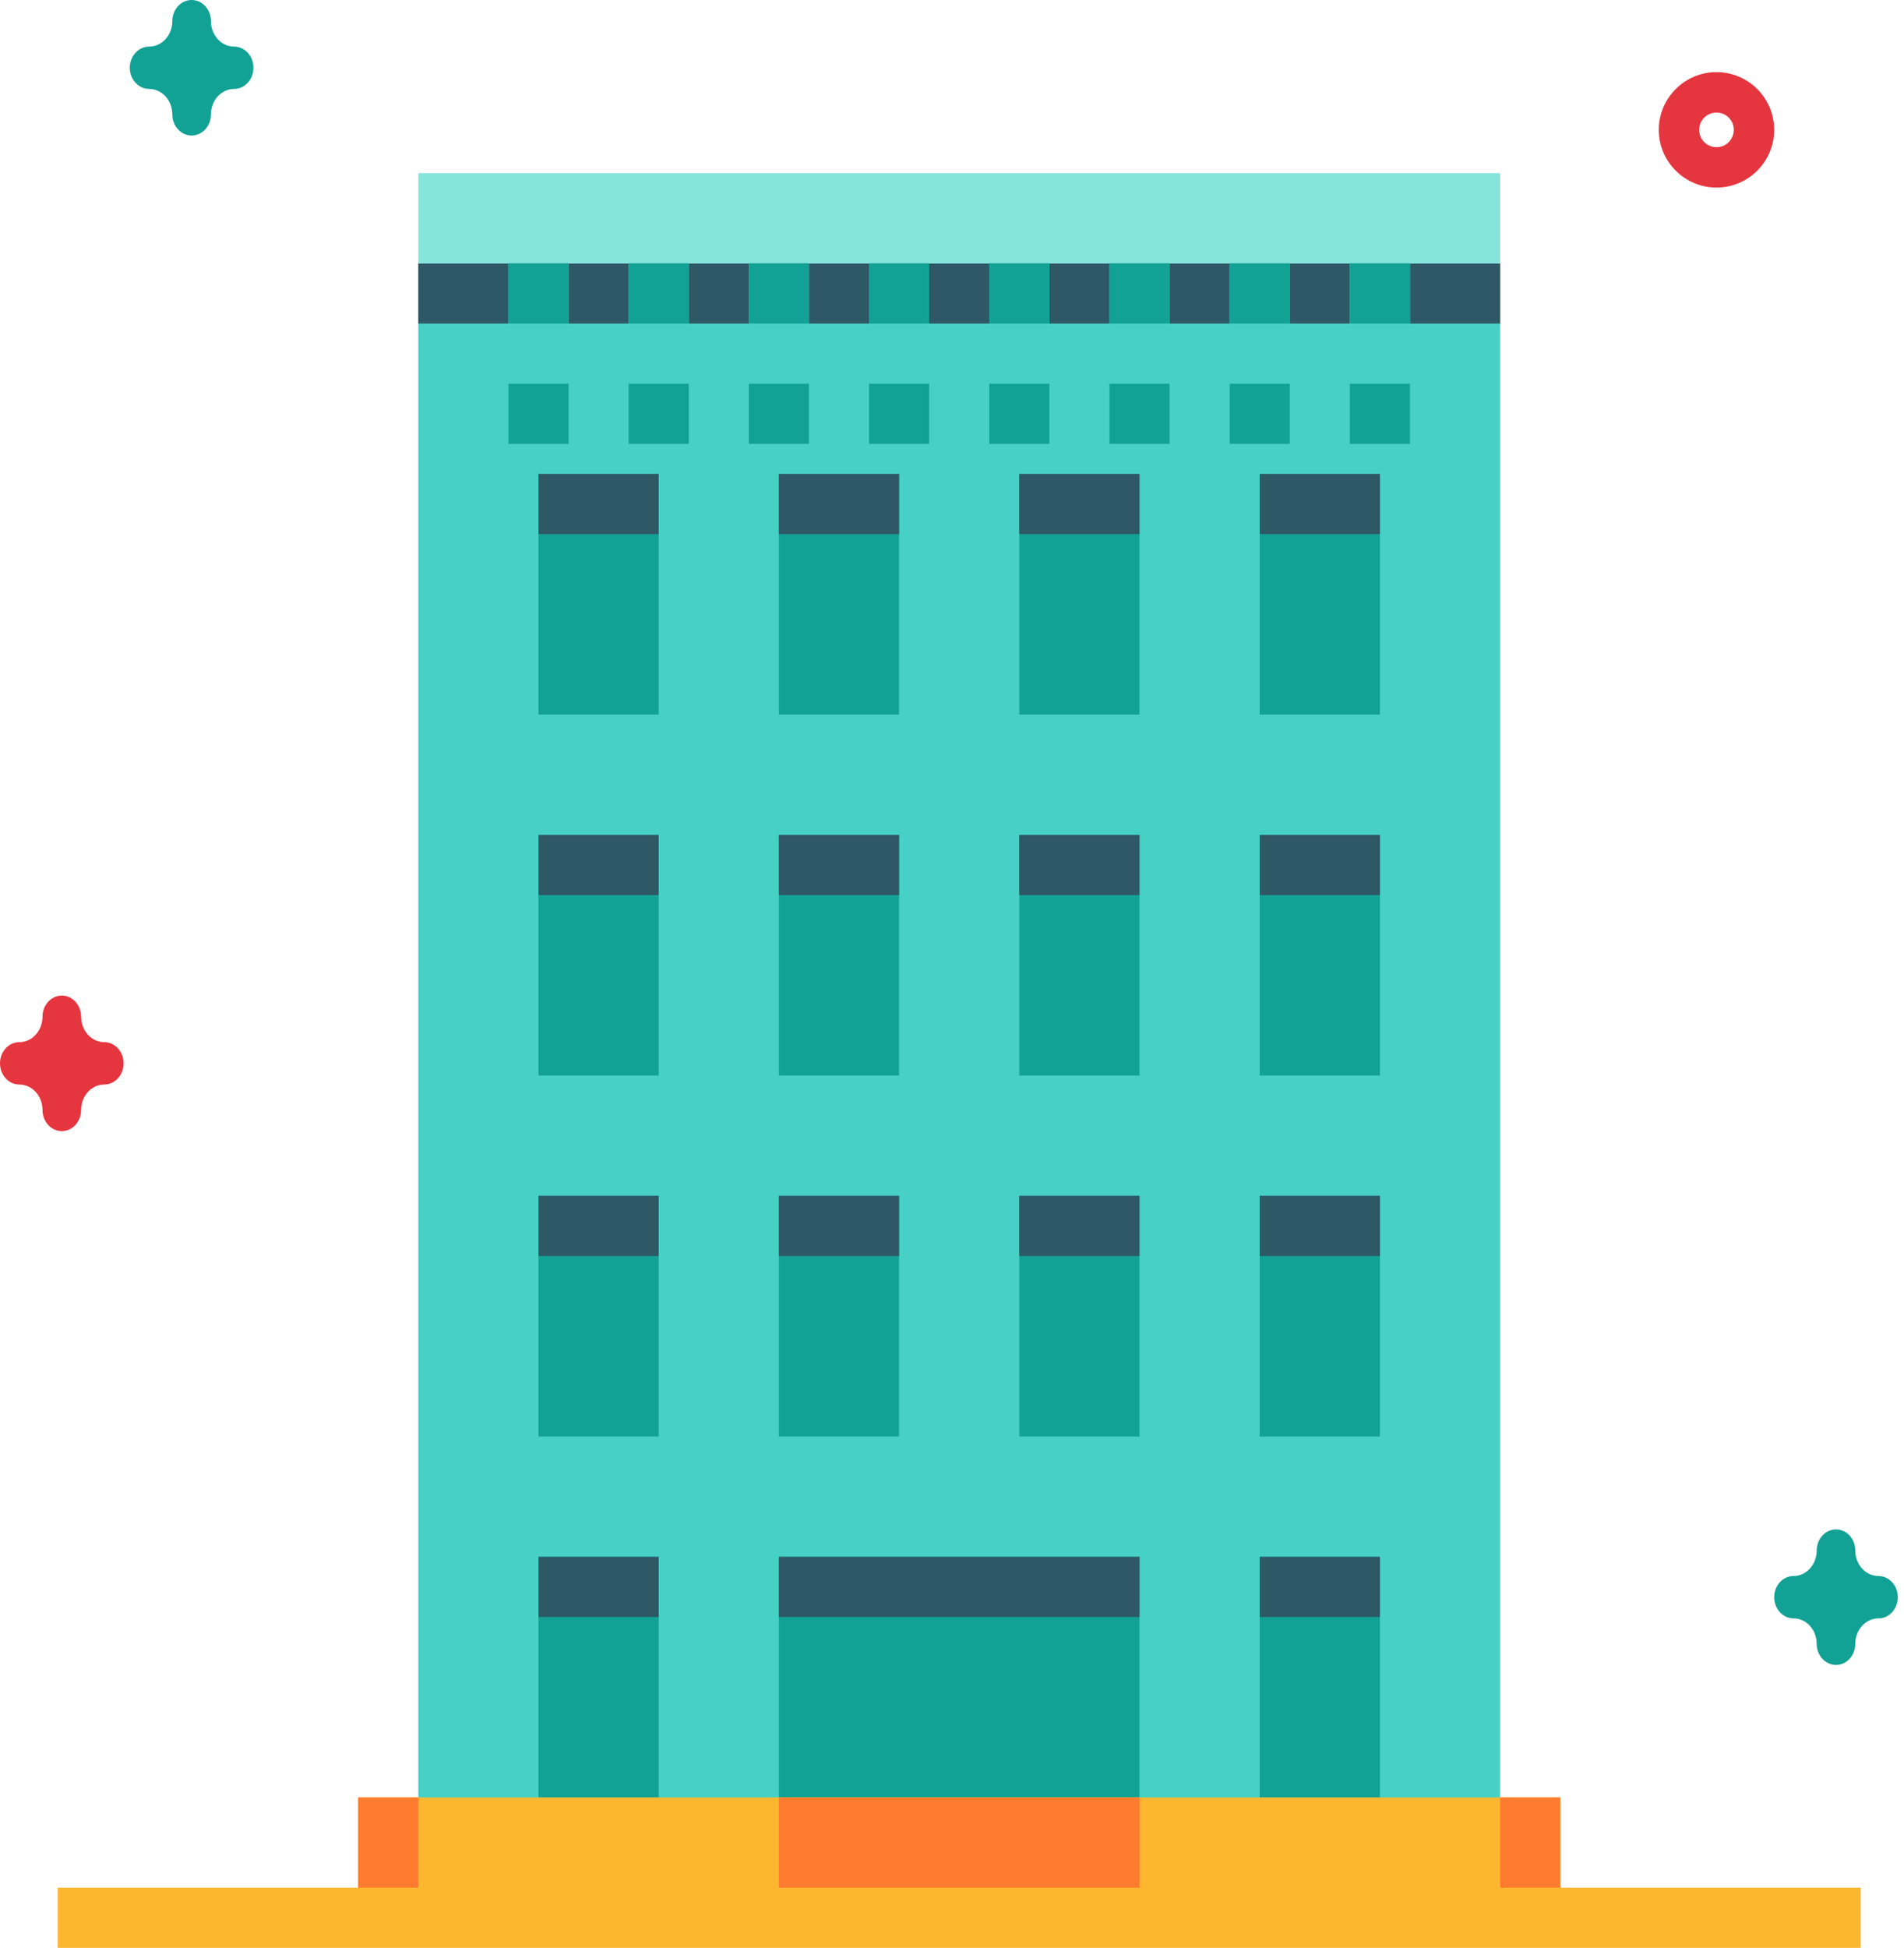 <svg width="132" height="135" viewBox="0 0 132 135" fill="none" xmlns="http://www.w3.org/2000/svg">
<g clip-path="url(#clip0_7682_83835)">
<path d="M29 18.254H104V132.915H29V18.254Z" fill="#47D1C6"/>
<path d="M29 18.254H104V22.424H29V18.254Z" fill="#2E5865"/>
<path d="M87.333 107.898H95.666V124.576H87.333V107.898Z" fill="#12A195"/>
<path d="M54 107.898H79V124.576H54V107.898Z" fill="#12A195"/>
<path d="M37.333 107.898H45.666V124.576H37.333V107.898Z" fill="#12A195"/>
<path d="M29 12H104V18.254H29V12Z" fill="#85E5DC"/>
<path d="M60.25 18.254H64.417V26.593H60.25V18.254Z" fill="#47D1C6"/>
<path d="M51.917 18.254H56.084V26.593H51.917V18.254Z" fill="#47D1C6"/>
<path d="M43.583 18.254H47.75V26.593H43.583V18.254Z" fill="#47D1C6"/>
<path d="M35.25 18.254H39.417V26.593H35.25V18.254Z" fill="#47D1C6"/>
<path d="M93.583 18.254H97.75V26.593H93.583V18.254Z" fill="#47D1C6"/>
<path d="M85.25 18.254H89.417V26.593H85.25V18.254Z" fill="#47D1C6"/>
<path d="M76.917 18.254H81.084V26.593H76.917V18.254Z" fill="#47D1C6"/>
<path d="M68.583 18.254H72.75V26.593H68.583V18.254Z" fill="#47D1C6"/>
<path d="M60.25 18.254H64.417V22.424H60.25V18.254Z" fill="#12A195"/>
<path d="M51.917 18.254H56.084V22.424H51.917V18.254Z" fill="#12A195"/>
<path d="M43.583 18.254H47.75V22.424H43.583V18.254Z" fill="#12A195"/>
<path d="M35.25 18.254H39.417V22.424H35.25V18.254Z" fill="#12A195"/>
<path d="M93.583 18.254H97.75V22.424H93.583V18.254Z" fill="#12A195"/>
<path d="M85.25 18.254H89.417V22.424H85.25V18.254Z" fill="#12A195"/>
<path d="M76.917 18.254H81.084V22.424H76.917V18.254Z" fill="#12A195"/>
<path d="M68.583 18.254H72.75V22.424H68.583V18.254Z" fill="#12A195"/>
<path d="M60.25 26.593H64.417V30.763H60.25V26.593Z" fill="#12A195"/>
<path d="M51.917 26.593H56.084V30.763H51.917V26.593Z" fill="#12A195"/>
<path d="M43.583 26.593H47.75V30.763H43.583V26.593Z" fill="#12A195"/>
<path d="M35.25 26.593H39.417V30.763H35.25V26.593Z" fill="#12A195"/>
<path d="M93.583 26.593H97.75V30.763H93.583V26.593Z" fill="#12A195"/>
<path d="M85.25 26.593H89.417V30.763H85.25V26.593Z" fill="#12A195"/>
<path d="M76.917 26.593H81.084V30.763H76.917V26.593Z" fill="#12A195"/>
<path d="M68.583 26.593H72.75V30.763H68.583V26.593Z" fill="#12A195"/>
<path d="M24.833 124.576H108.166V132.915H24.833V124.576Z" fill="#FDB62F"/>
<path d="M54 124.576H79V132.915H54V124.576Z" fill="#FD7B2F"/>
<path d="M70.667 32.847H79V49.525H70.667V32.847Z" fill="#12A195"/>
<path d="M87.333 32.847H95.666V49.525H87.333V32.847Z" fill="#12A195"/>
<path d="M54 32.847H62.333V49.525H54V32.847Z" fill="#12A195"/>
<path d="M37.333 32.847H45.666V49.525H37.333V32.847Z" fill="#12A195"/>
<path d="M70.667 57.864H79V74.543H70.667V57.864Z" fill="#12A195"/>
<path d="M87.333 57.864H95.666V74.543H87.333V57.864Z" fill="#12A195"/>
<path d="M54 57.864H62.333V74.543H54V57.864Z" fill="#12A195"/>
<path d="M37.333 57.864H45.666V74.543H37.333V57.864Z" fill="#12A195"/>
<path d="M70.667 82.881H79V99.559H70.667V82.881Z" fill="#12A195"/>
<path d="M87.333 82.881H95.666V99.559H87.333V82.881Z" fill="#12A195"/>
<path d="M54 82.881H62.333V99.559H54V82.881Z" fill="#12A195"/>
<path d="M37.333 82.881H45.666V99.559H37.333V82.881Z" fill="#12A195"/>
<path d="M37.333 32.847H45.666V37.017H37.333V32.847Z" fill="#2E5865"/>
<path d="M54 32.847H62.333V37.017H54V32.847Z" fill="#2E5865"/>
<path d="M70.666 32.847H78.999V37.017H70.666V32.847Z" fill="#2E5865"/>
<path d="M87.333 32.847H95.666V37.017H87.333V32.847Z" fill="#2E5865"/>
<path d="M37.333 57.864H45.666V62.034H37.333V57.864Z" fill="#2E5865"/>
<path d="M54 57.864H62.333V62.034H54V57.864Z" fill="#2E5865"/>
<path d="M70.666 57.864H78.999V62.034H70.666V57.864Z" fill="#2E5865"/>
<path d="M87.333 57.864H95.666V62.034H87.333V57.864Z" fill="#2E5865"/>
<path d="M37.333 82.881H45.666V87.051H37.333V82.881Z" fill="#2E5865"/>
<path d="M54 82.881H62.333V87.051H54V82.881Z" fill="#2E5865"/>
<path d="M70.666 82.881H78.999V87.051H70.666V82.881Z" fill="#2E5865"/>
<path d="M87.333 82.881H95.666V87.051H87.333V82.881Z" fill="#2E5865"/>
<path d="M37.333 107.898H45.666V112.068H37.333V107.898Z" fill="#2E5865"/>
<path d="M54 107.898H79V112.068H54V107.898Z" fill="#2E5865"/>
<path d="M87.333 107.898H95.666V112.068H87.333V107.898Z" fill="#2E5865"/>
<path d="M4 130.831H129V135H4V130.831Z" fill="#FDB62F"/>
<path d="M104 124.576H108.167V130.83H104V124.576Z" fill="#FD7B2F"/>
<path d="M24.833 124.576H29V130.83H24.833V124.576Z" fill="#FD7B2F"/>
<path d="M119 13C116.794 13 115 11.206 115 9C115 6.794 116.794 5 119 5C121.206 5 123 6.794 123 9C123 11.206 121.206 13 119 13ZM119 7.799C118.338 7.799 117.799 8.338 117.799 9C117.799 9.663 118.338 10.201 119 10.201C119.662 10.201 120.201 9.663 120.201 9C120.201 8.338 119.662 7.799 119 7.799Z" fill="#E5353E"/>
<path d="M13.285 9.393C12.545 9.393 11.946 8.736 11.946 7.926C11.946 6.954 11.225 6.164 10.339 6.164C9.599 6.164 9 5.507 9 4.697C9 3.886 9.599 3.229 10.339 3.229C11.225 3.229 11.946 2.439 11.946 1.468C11.946 0.657 12.545 0 13.285 0C14.025 0 14.624 0.657 14.624 1.468C14.624 2.439 15.345 3.229 16.231 3.229C16.971 3.229 17.57 3.886 17.57 4.697C17.57 5.507 16.971 6.164 16.231 6.164C15.345 6.164 14.624 6.954 14.624 7.926C14.624 8.736 14.025 9.393 13.285 9.393Z" fill="#12A195"/>
<path d="M127.285 115.393C126.545 115.393 125.946 114.736 125.946 113.926C125.946 112.954 125.225 112.164 124.339 112.164C123.599 112.164 123 111.507 123 110.697C123 109.886 123.599 109.229 124.339 109.229C125.225 109.229 125.946 108.439 125.946 107.468C125.946 106.657 126.545 106 127.285 106C128.025 106 128.624 106.657 128.624 107.468C128.624 108.439 129.345 109.229 130.231 109.229C130.971 109.229 131.57 109.886 131.57 110.697C131.57 111.507 130.971 112.164 130.231 112.164C129.345 112.164 128.624 112.954 128.624 113.926C128.624 114.736 128.025 115.393 127.285 115.393Z" fill="#12A195"/>
<path d="M4.285 78.394C3.545 78.394 2.946 77.736 2.946 76.926C2.946 75.954 2.225 75.165 1.339 75.165C0.599 75.165 0 74.507 0 73.697C0 72.886 0.599 72.229 1.339 72.229C2.225 72.229 2.946 71.439 2.946 70.468C2.946 69.657 3.545 69 4.285 69C5.025 69 5.624 69.657 5.624 70.468C5.624 71.439 6.345 72.229 7.231 72.229C7.971 72.229 8.57 72.886 8.57 73.697C8.57 74.507 7.971 75.165 7.231 75.165C6.345 75.165 5.624 75.954 5.624 76.926C5.624 77.736 5.025 78.394 4.285 78.394Z" fill="#E5353E"/>
</g>
<defs>
<clipPath id="clip0_7682_83835">
<rect width="132" height="135" fill="white"/>
</clipPath>
</defs>
</svg>
